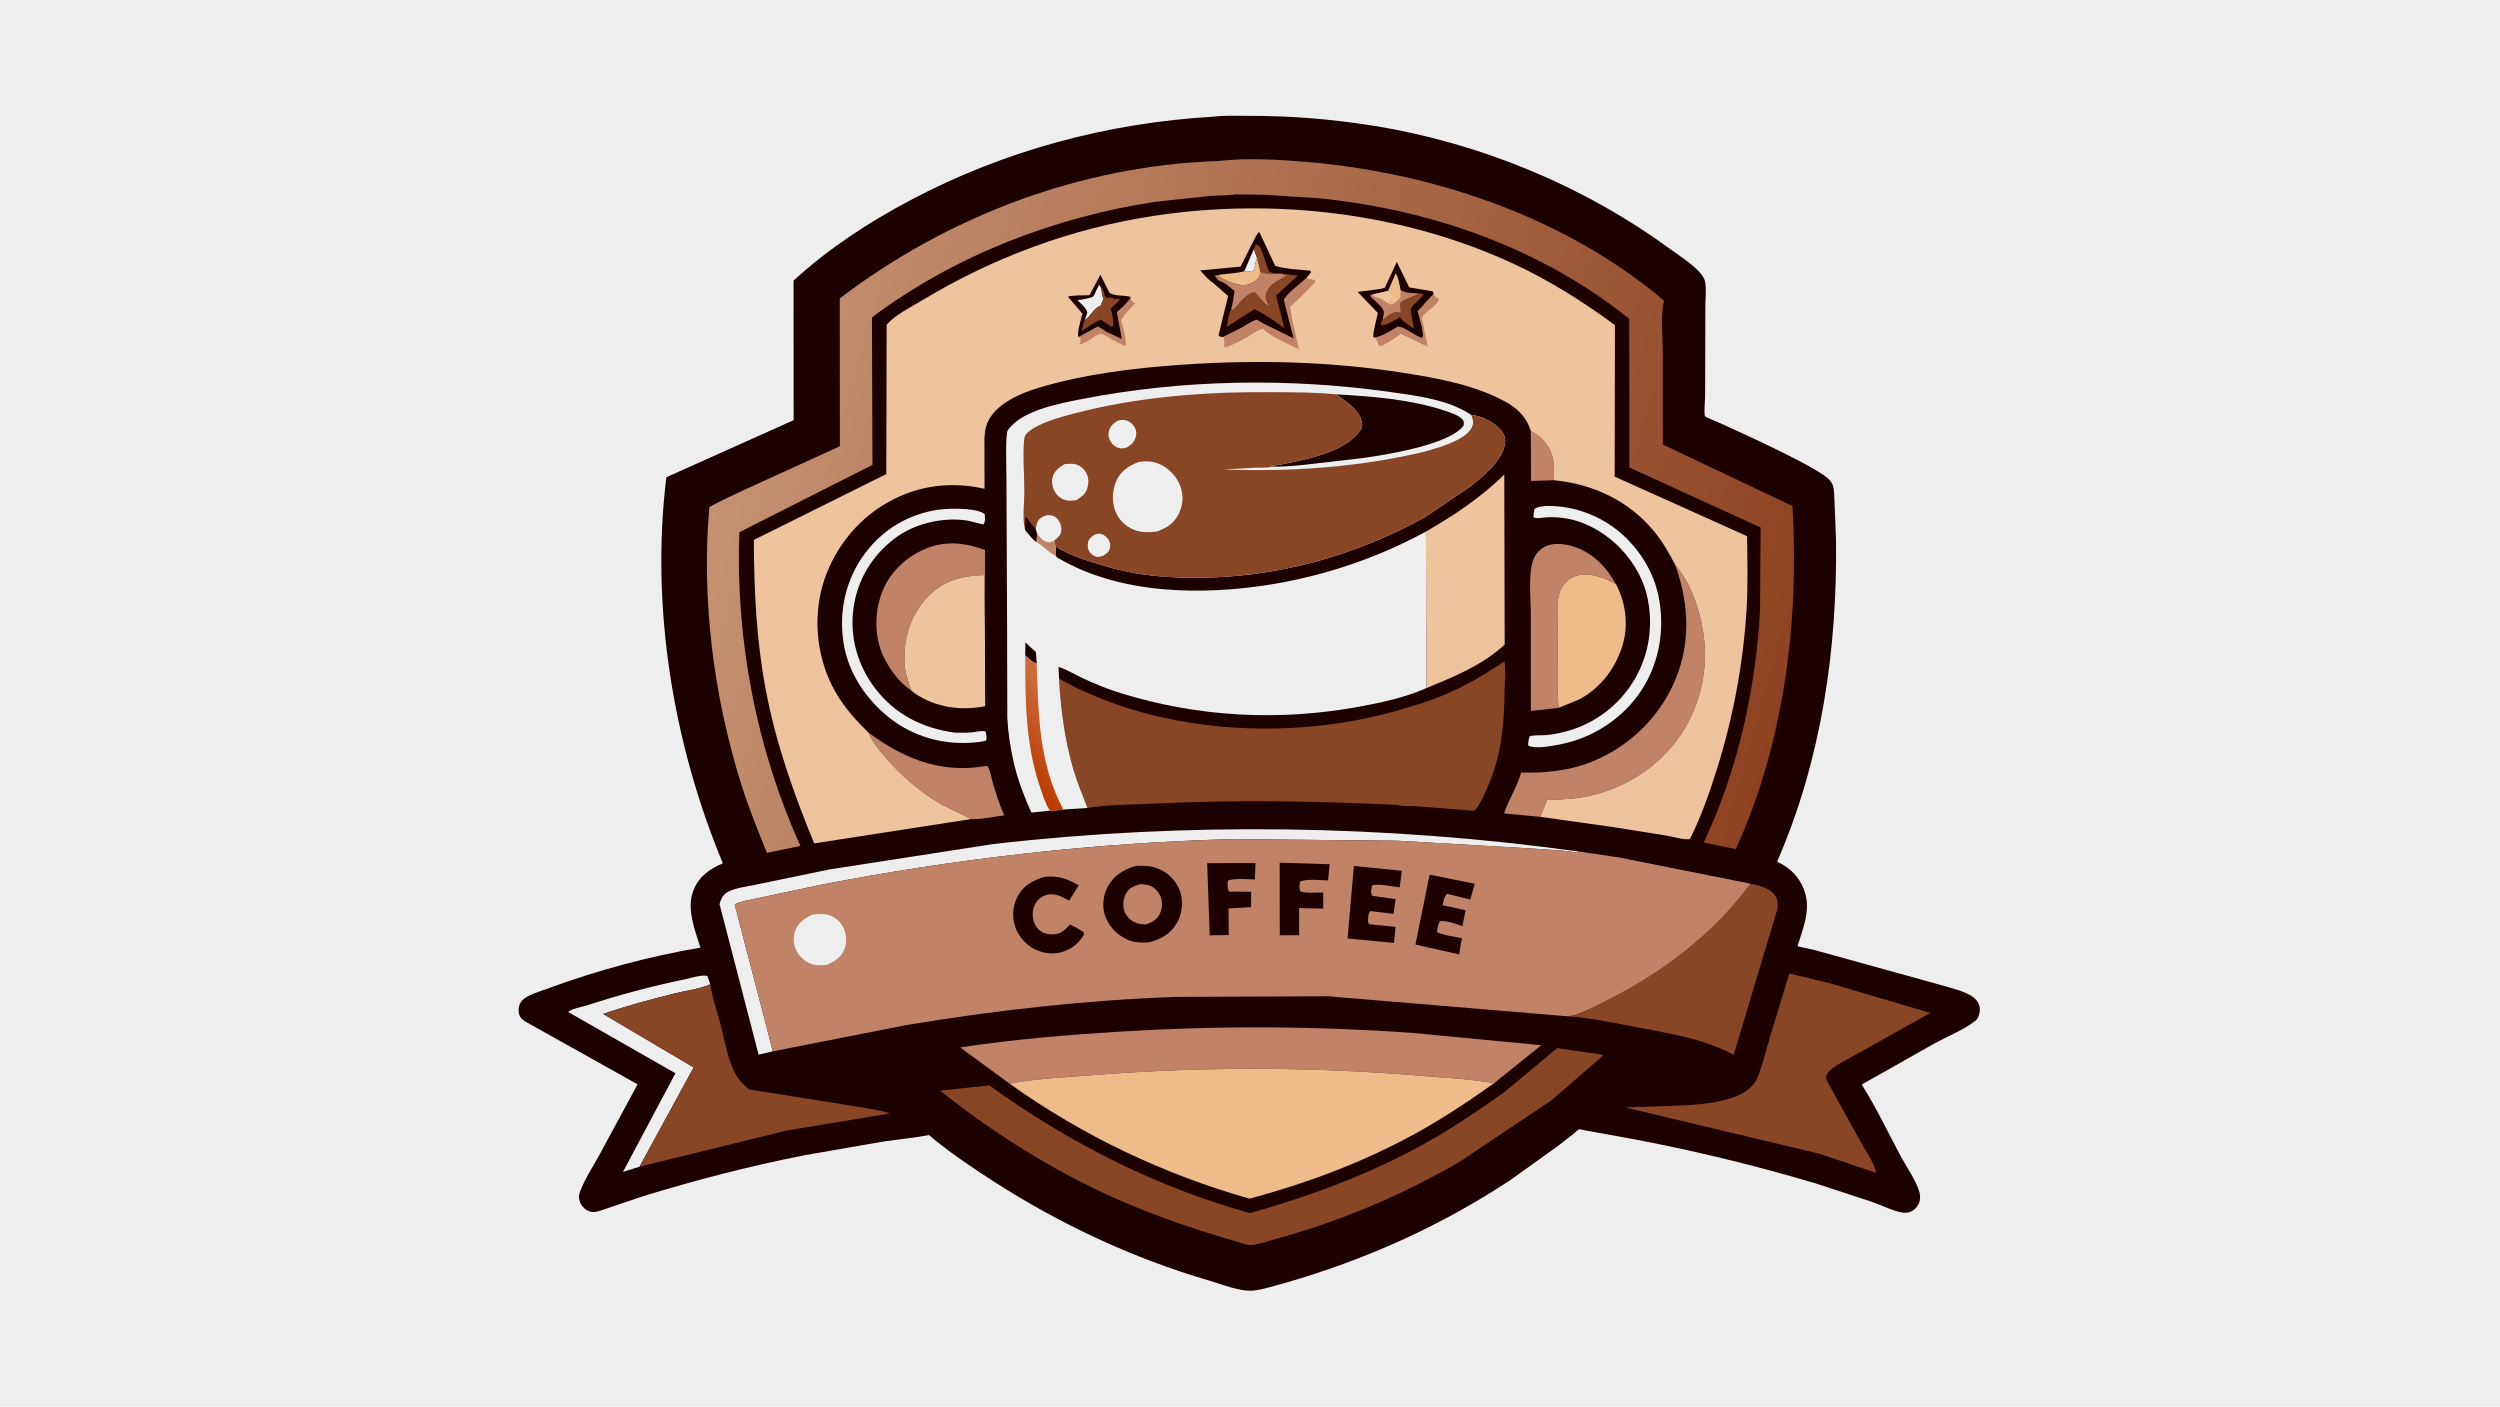 <svg version="1.1" xmlns="http://www.w3.org/2000/svg" style="display: block;" viewBox="0 0 2048 1152" width="1820" height="1024">
<defs>
	<linearGradient id="Gradient1" gradientUnits="userSpaceOnUse" x1="1459.01" y1="582.267" x2="602.652" y2="338.831">
		<stop class="stop0" offset="0" stop-opacity="1" stop-color="rgb(142,66,34)"/>
		<stop class="stop1" offset="1" stop-opacity="1" stop-color="rgb(196,146,114)"/>
	</linearGradient>
	<linearGradient id="Gradient2" gradientUnits="userSpaceOnUse" x1="828.751" y1="620.729" x2="876.823" y2="583.166">
		<stop class="stop0" offset="0" stop-opacity="1" stop-color="rgb(186,58,1)"/>
		<stop class="stop1" offset="1" stop-opacity="1" stop-color="rgb(205,112,65)"/>
	</linearGradient>
</defs>
<path transform="translate(0,0)" fill="rgb(238,238,238)" d="M -0 -0 L 2048 0 L 2048 1152 L -0 1152 L -0 -0 z"/>
<path transform="translate(0,0)" fill="rgb(29,0,0)" d="M 993.903 95.43 C 1003.39 94.29 1013.86 94.798 1023.44 94.776 C 1057.32 94.699 1090.65 97.398 1124.1 102.714 C 1211.58 116.615 1297.08 151.772 1368.53 204.145 C 1375.9 209.552 1394.67 221.136 1396.7 230.194 C 1398.06 236.247 1397.02 244.836 1397.02 251.122 L 1396.83 324.467 C 1396.82 327.255 1395.75 338.904 1396.76 340.86 C 1397.13 341.583 1407.62 345.813 1409.55 346.702 C 1425.33 353.962 1492.39 383.974 1499.34 393.779 L 1499.68 394.274 C 1500.26 395.086 1500.81 395.855 1501.2 396.788 C 1502.83 400.783 1502.59 406.806 1502.85 411.096 L 1504.05 441.969 C 1505.23 531.928 1492.01 622.85 1455.8 705.722 C 1464.6 709.989 1471.31 715.424 1475.88 724.273 C 1485.02 741.955 1477.91 757.65 1472.48 775.053 L 1487.1 778.302 L 1589.26 806.592 C 1597.88 809.4 1615.21 812.536 1619.98 820.5 C 1622.03 823.936 1622.37 826.95 1621.36 830.771 C 1620.77 832.991 1619.79 834.915 1617.92 836.342 C 1608.46 843.563 1595.23 848.915 1584.71 854.652 L 1525.11 888.317 C 1536.96 906.985 1546.52 927.31 1556.94 946.808 C 1561.85 956.002 1569.5 966.562 1572.4 976.5 C 1573.4 979.91 1573.03 983.985 1571.22 987.096 C 1568.72 991.415 1563.92 993.994 1558.92 993.257 C 1550.85 992.065 1541.54 987.238 1533.76 984.484 L 1487.28 969.259 C 1432 952.872 1376.22 939.598 1319.41 929.638 L 1298.71 925.909 C 1297.98 925.775 1294.19 924.777 1293.67 924.975 C 1292.33 925.49 1289.99 927.941 1288.8 928.894 L 1277.03 938.041 L 1237.79 966.22 C 1180.41 1004.25 1118.17 1032.05 1052.09 1051.02 C 1043.93 1053.07 1035.14 1056.24 1026.82 1057.09 C 1015.96 1058.19 1000.78 1051.88 990.188 1048.79 C 928.132 1030.69 868.315 1002.64 813.971 967.664 C 795.772 955.953 777.48 943.658 760.953 929.669 C 748.717 932.095 736.155 933.149 723.812 934.986 L 659.513 946.144 C 614.312 955.031 569.715 966.582 525.704 980.158 L 491.107 991.87 C 487.333 993.088 484.271 993.23 480.672 991.163 C 477.882 989.56 475.633 986.648 474.786 983.557 C 474.114 981.107 474.128 978.891 475.004 976.5 C 478.874 965.929 486.066 955.069 491.461 945.116 L 522.307 888.128 L 430.044 836.538 C 427.478 834.797 425.535 832.903 425.039 829.699 C 424.502 826.231 424.959 823.122 427.092 820.267 C 431.111 814.889 443.056 811.787 449.309 809.475 C 489.173 794.733 531.886 783.275 573.791 776.15 C 569.192 761.403 562.104 744.238 568.123 728.999 C 572.549 717.794 581.585 711.6 592.176 707.07 C 551.303 608.998 532.85 496.584 545.892 390.806 L 650.155 344.061 L 650.098 229.719 C 678.912 203.319 711.596 181.941 746.072 163.715 C 822.964 123.065 907.152 100.546 993.903 95.43 z"/>
<path transform="translate(0,0)" fill="rgb(192,131,103)" d="M 1254.04 352.887 C 1262.19 357.115 1268.5 363.747 1271.38 372.608 C 1273.44 378.943 1273.03 386.619 1272.95 393.255 L 1254.22 393.871 L 1254.04 352.887 z"/>
<path transform="translate(0,0)" fill="rgb(192,131,103)" d="M 711.399 599.955 C 739.196 620.601 768.908 633.111 804.298 627.881 L 808.658 627.185 C 810.974 629.429 812.326 637.815 813.307 641.17 C 815.917 650.107 818.874 659.341 822.71 667.825 C 814.295 668.696 803.409 671.344 795.21 670.888 C 787.663 666.105 778.75 663.131 770.914 658.609 C 753.568 648.601 737.586 634.722 724.665 619.487 C 719.558 613.465 714.402 607.329 711.399 599.955 z"/>
<path transform="translate(0,0)" fill="rgb(238,238,238)" d="M 1265.66 414.363 C 1284.36 413.875 1302.16 419.047 1317.87 429.148 C 1337.95 442.062 1353.58 464.14 1358.53 487.589 C 1364.16 514.231 1359.6 542.665 1344.54 565.56 C 1329.95 587.744 1305.73 603.944 1279.76 609.27 C 1273.7 610.515 1257.25 614.056 1251.88 610.5 C 1251.9 607.744 1252.18 605.636 1253.1 603.035 C 1257.08 601.859 1261.84 602.372 1266 602.082 C 1270.94 601.738 1275.94 600.775 1280.75 599.607 C 1304.97 593.732 1325.62 578.624 1338.52 557.308 C 1351.33 536.147 1354.91 510.438 1348.88 486.5 C 1341.06 455.504 1311.57 427.697 1279.5 424.062 C 1275.24 423.578 1270.77 423.405 1266.49 423.665 C 1263.26 423.86 1258.84 425.124 1256.13 423.5 L 1256.92 417 C 1259.38 414.928 1262.53 414.935 1265.66 414.363 z"/>
<path transform="translate(0,0)" fill="rgb(238,238,238)" d="M 769.125 417.32 L 774.546 416.853 C 782.162 416.349 801.098 416.175 806.708 421.086 C 806.742 424.137 807.532 427.134 805.5 429.488 L 792.456 426.31 C 772.49 423.272 749.28 428.6 733.07 440.845 C 714.271 455.045 702.361 474.85 699.164 498.191 C 695.957 521.604 702.508 544.794 716.768 563.591 C 733.041 585.04 755.646 596.412 782.091 600.028 C 786.871 600.114 791.717 600.266 796.476 599.772 C 799.695 599.437 804.485 598.099 807.5 599.206 C 807.959 601.751 808.486 603.93 807.867 606.5 C 806.475 606.949 805.098 607.279 803.65 607.484 C 778.031 611.112 751.885 605.276 730.992 589.713 C 710.31 574.307 694.637 551.434 690.89 525.624 C 687.143 499.82 693.009 473.949 708.723 453.021 C 723.591 433.22 744.689 420.834 769.125 417.32 z"/>
<path transform="translate(0,0)" fill="rgb(238,238,238)" d="M 523.886 955.61 L 510.316 959.907 L 553.331 879.098 L 465.485 828.927 L 466.289 828.21 C 469.366 826.005 477.238 824.616 481.021 823.384 C 507.377 814.805 534.834 807.487 562.013 801.875 C 566.785 800.889 574.828 798.15 579.5 799.405 L 581.841 806.154 L 581.136 806.468 C 572.565 810.183 561.974 811.353 552.844 813.634 C 533.376 818.498 513.042 823.835 494.087 830.501 L 568.239 874.289 L 523.886 955.61 z"/>
<path transform="translate(0,0)" fill="rgb(192,131,103)" d="M 1276.74 579.752 L 1254.07 582.264 L 1254.05 503.391 C 1254.06 490.391 1252.02 473.439 1255.28 460.924 C 1256.77 455.233 1260.05 450.74 1265.21 447.862 C 1271.46 444.367 1280.85 445.144 1287.5 447.105 C 1304.33 452.068 1315.46 463.578 1323.82 478.46 C 1314.62 473.304 1302.67 468.434 1291.87 471.349 C 1286.28 472.855 1281.39 477.332 1278.73 482.362 C 1274.18 490.974 1276.27 509.05 1276.24 518.995 C 1276.18 539.06 1275.17 559.75 1276.74 579.752 z"/>
<path transform="translate(0,0)" fill="rgb(192,131,103)" d="M 746.739 565.783 C 736.629 558.847 729.109 548.773 723.83 537.832 C 716.287 522.202 716.29 502.145 722.189 486 C 727.928 470.293 740.196 457.794 755.251 450.706 C 772.897 442.397 789.161 443.995 806.895 450.402 L 806.837 516.201 L 806.068 470.965 C 788.175 471.463 772.684 475.324 759.922 488.795 C 745.926 503.568 740.329 522.224 740.957 542.273 C 741.212 550.425 743.87 558.213 746.739 565.783 z"/>
<path transform="translate(0,0)" fill="rgb(238,188,139)" d="M 1276.74 579.752 C 1275.17 559.75 1276.18 539.06 1276.24 518.995 C 1276.27 509.05 1274.18 490.974 1278.73 482.362 C 1281.39 477.332 1286.28 472.855 1291.87 471.349 C 1302.67 468.434 1314.62 473.304 1323.82 478.46 C 1331.9 493.42 1334.17 512.097 1329.22 528.42 C 1323.49 547.288 1311.03 563.785 1293.41 572.978 L 1276.74 579.752 z"/>
<path transform="translate(0,0)" fill="rgb(238,196,159)" d="M 746.739 565.783 C 743.87 558.213 741.212 550.425 740.957 542.273 C 740.329 522.224 745.926 503.568 759.922 488.795 C 772.684 475.324 788.175 471.463 806.068 470.965 L 806.837 516.201 L 807.04 578.404 C 787.131 582.254 766.742 579.506 749.646 568.031 L 746.739 565.783 z"/>
<path transform="translate(0,0)" fill="rgb(192,131,103)" d="M 1372.51 462.977 C 1389.32 481.835 1398.13 517.421 1396.63 542.201 C 1394.7 574.015 1381.11 603.143 1357.06 624.158 C 1337.99 640.816 1312.93 651.71 1287.68 654.124 L 1273.15 655.133 C 1271.72 655.191 1268.57 654.812 1267.37 655.239 C 1267.33 655.254 1262.41 667.508 1261.74 669.02 L 1232.14 666.243 C 1235.87 654.781 1242.77 644.699 1246.14 632.725 C 1263.35 633.219 1281.82 631.683 1298.18 626.026 C 1329.6 615.169 1355.62 592.293 1369.93 562.278 C 1385.4 529.817 1384.25 496.408 1372.51 462.977 z"/>
<path transform="translate(0,0)" fill="rgb(238,238,238)" d="M 633.112 861.081 L 621.441 863.841 L 589.449 740.5 C 590.457 736.829 591.616 733.924 594.703 731.5 C 599.827 727.477 612.342 726.087 618.824 724.638 L 679.46 712.1 L 814.033 691.252 C 972.061 673.122 1135.03 675.579 1292.61 697.32 L 1292.45 698.525 L 1291.69 698.373 C 1279.88 696.093 1267.02 696.03 1255 694.954 L 1145.13 688.584 L 1011.07 687.248 C 897.707 690.072 782.378 703.221 671.122 724.936 L 618.126 736.198 C 613.671 737.261 606.242 738.21 602.402 740.482 L 601.874 740.862 L 633.112 861.081 z"/>
<path transform="translate(0,0)" fill="rgb(238,196,159)" d="M 1168.15 435.316 C 1191.83 421.611 1212.53 407.801 1232.31 388.663 L 1232.63 527.891 C 1214.15 545.036 1191.39 554.091 1168.42 563.577 L 1168.15 435.316 z"/>
<path transform="translate(0,0)" fill="rgb(136,70,38)" d="M 1434.03 723.773 C 1441.26 725.365 1450.21 727.248 1454.52 733.972 C 1456.55 737.137 1456.64 741.887 1455.8 745.437 L 1420.18 864.027 C 1396.04 850.66 1366.15 846.215 1339.34 841.077 C 1321.55 837.668 1303.07 833.696 1285.01 832.477 L 1285.75 832.293 L 1287 831.979 C 1296.17 829.96 1306.51 824.321 1314.94 820.149 C 1360.67 797.517 1403.71 765.169 1434.03 723.773 z"/>
<path transform="translate(0,0)" fill="rgb(136,70,38)" d="M 581.841 806.154 C 583.14 816.434 587.048 826.948 589.729 837 C 593.376 850.676 595.745 866.774 602.317 879.318 C 605.069 884.571 609.178 888.741 613.814 892.376 L 694.328 905.162 C 705.768 907.064 718.202 908.601 729.286 911.971 L 644.45 925.988 L 523.886 955.61 L 568.239 874.289 L 494.087 830.501 C 513.042 823.835 533.376 818.498 552.844 813.634 C 561.974 811.353 572.565 810.183 581.136 806.468 L 581.841 806.154 z"/>
<path transform="translate(0,0)" fill="rgb(136,70,38)" d="M 1490.67 945.066 L 1331.58 907.137 L 1381.85 905.283 C 1394.41 904.347 1407.56 903.226 1419.5 898.961 C 1427.21 896.208 1435.59 891.629 1439.1 883.837 C 1444.02 872.926 1446.58 860.512 1450.07 849.035 L 1465.83 797.326 L 1498.75 805.31 L 1581.29 829.628 L 1518.66 864.739 C 1512.89 868.117 1498.14 874.679 1496.2 880.945 C 1495.55 883.026 1496.64 885.265 1497.65 887.037 L 1523.28 933.594 C 1527.66 941.519 1535.1 952.142 1537.08 960.732 L 1490.67 945.066 z"/>
<path transform="translate(0,0)" fill="rgb(192,131,103)" d="M 826.952 887.52 L 786.591 857.901 C 830.439 851.262 874.753 847.578 919 844.88 C 998.814 840.014 1077.3 840.351 1157.09 846.018 L 1262.62 856.092 L 1223.93 887.215 C 1204.88 883.765 1184.71 882.889 1165.38 881.261 C 1076.14 873.751 986.793 873.494 897.512 880.454 C 874.242 882.268 849.884 883.339 826.952 887.52 z"/>
<path transform="translate(0,0)" fill="rgb(136,70,38)" d="M 1231.73 895.045 L 1275.66 858.464 L 1300.57 862.195 C 1304.48 862.741 1309.78 862.788 1313.34 864.469 L 1270.87 901.315 L 1195.02 952.084 C 1147.16 979.508 1097.05 1000.83 1043.75 1015.14 C 1037.93 1016.71 1026.91 1021.06 1021.33 1019.46 C 983.765 1008.65 947.313 996.706 911.593 980.641 C 861.661 958.184 812.851 927.538 770.203 893.287 L 810.416 888.982 C 875.828 936.116 946.085 971.872 1023.82 993.672 C 1076.3 978.932 1126.04 960.222 1173.47 933.078 C 1193.65 921.532 1212.65 908.278 1231.73 895.045 z"/>
<path transform="translate(0,0)" fill="rgb(238,188,139)" d="M 826.952 887.52 C 849.884 883.339 874.242 882.268 897.512 880.454 C 986.793 873.494 1076.14 873.751 1165.38 881.261 C 1184.71 882.889 1204.88 883.765 1223.93 887.215 C 1202.17 902.697 1179.97 917.454 1156.43 930.14 C 1114.07 952.97 1069.96 969.351 1023.6 981.828 C 953.222 961.809 886.524 930.133 826.952 887.52 z"/>
<path transform="translate(0,0)" fill="rgb(136,70,38)" d="M 1168.49 574.708 C 1191.7 566.823 1212.3 555.344 1232.46 541.609 C 1233.73 548.915 1232.68 557.75 1232.57 565.198 C 1232.16 592.65 1230.44 616.015 1219.86 641.71 C 1216.97 648.734 1213.66 656.515 1209.17 662.66 C 1208.74 663.246 1208.28 663.648 1207.68 664.044 L 1158.61 660.215 C 1155.76 660.03 1147.04 660.624 1145.23 659.256 C 1077.99 656.064 1010.98 654.887 943.722 658.264 C 926.597 659.124 907.665 658.843 890.827 661.729 C 886.71 650.9 882.205 640.194 879.001 629.046 C 872.155 605.225 868.954 580.54 867.576 555.859 C 947.936 600.99 1055.72 607.037 1143.64 582.312 L 1168.49 574.708 z"/>
<path transform="translate(0,0)" fill="url(#Gradient1)" d="M 997.715 131.787 C 1021.48 129.041 1047.8 130.548 1071.63 132.622 C 1171.71 141.333 1273.84 175.197 1353.24 237.943 L 1363.2 246.286 L 1362.96 247.277 C 1360.23 259.194 1362.08 275.176 1362.13 287.636 L 1362.17 364.023 L 1468.39 414.388 C 1474.13 508.785 1461.46 608.947 1421.98 695.451 L 1395.63 690.031 C 1423.36 631.996 1438.22 564.541 1441.81 500.513 L 1442.31 431.993 L 1334.83 382.847 L 1334.68 261.066 C 1262.63 203.218 1173.12 171.818 1081.78 162.386 L 1037.51 159.513 L 1020.64 159.088 C 1018.83 159.073 1014.96 159.569 1013.36 159.002 C 1006.07 160.048 998.389 159.882 991.02 160.406 L 947.56 165.014 C 864.431 177.415 781.742 209.231 714.296 259.852 L 714.724 380.679 L 605.683 435.83 C 602.393 523.396 619.565 613.024 655.699 692.841 L 628.286 698.503 C 620.572 679.553 612.959 660.708 606.867 641.155 C 584.501 569.369 574.475 490.409 581.097 415.358 C 590.776 409.627 601.68 405.114 611.824 400.202 L 688.026 365.42 L 687.939 244.301 C 776.731 176.743 885.772 135.51 997.715 131.787 z"/>
<path transform="translate(0,0)" fill="rgb(238,238,238)" d="M 860.088 663.925 L 844.895 665.537 C 839.078 652.596 833.876 639.16 830.642 625.324 C 827.762 613.003 825.821 600.459 825.191 587.816 L 825.011 513.48 L 824.46 392.06 C 824.492 385.61 823.412 355.458 825.589 352.312 C 836.982 335.849 868.561 330.203 887.196 326.578 C 969.331 310.598 1056.6 309.295 1139.37 321.055 C 1161.17 324.153 1186.58 327.182 1205.21 339.765 C 1213.44 340.403 1224.07 345.766 1229.42 352.084 C 1232.17 355.323 1233.4 358.431 1232.94 362.698 C 1231.4 376.923 1214.49 390.57 1203.89 398.807 L 1167.02 423.752 C 1109.09 455.527 1044.94 473.324 978.68 473.171 C 954.938 473.116 931.124 471.122 908.236 464.437 C 894.47 460.416 877.084 455.428 864.912 447.7 L 864.738 455.132 L 866.241 456.693 C 879.079 464.272 892.418 469.831 906.705 474.029 C 935.891 482.604 966.666 484.753 996.93 483.313 C 1056.32 480.487 1115.93 463.737 1168.15 435.316 L 1168.42 563.577 C 1151.52 571.135 1132.04 575.376 1113.9 578.711 C 1048.28 590.775 982.358 587.464 918.516 567.835 C 907.709 564.512 897.15 560.215 886.914 555.421 C 880.591 552.459 874.337 548.56 867.724 546.344 L 867.1 546.145 L 867.576 555.859 C 868.954 580.54 872.155 605.225 879.001 629.046 C 882.205 640.194 886.71 650.9 890.827 661.729 L 871.114 663.035 C 867.685 663.378 863.475 664.275 860.088 663.925 z"/>
<path transform="translate(0,0)" fill="rgb(29,0,0)" d="M 839.988 526.137 L 848.625 534.078 L 849.287 543.154 C 845.889 542.937 842.366 538.937 839.887 536.787 L 839.988 526.137 z"/>
<path transform="translate(0,0)" fill="rgb(192,131,103)" d="M 849.598 436.845 C 851.463 439.664 854.269 443.04 857.732 443.853 C 860.206 444.434 861.328 443.899 863.48 442.901 L 864.912 447.7 L 864.738 455.132 C 860.139 452.989 854.443 447.472 850.055 444.387 L 848.848 443.78 L 849.598 436.845 z"/>
<path transform="translate(0,0)" fill="url(#Gradient2)" d="M 839.887 536.787 C 842.366 538.937 845.889 542.937 849.287 543.154 C 850.645 584.53 850.919 625.413 871.114 663.035 C 867.685 663.378 863.475 664.275 860.088 663.925 C 856.571 658.834 854.003 650.592 852.003 644.661 C 839.919 608.828 839.949 574.05 839.887 536.787 z"/>
<path transform="translate(0,0)" fill="rgb(29,0,0)" d="M 1094.59 322.944 C 1123.26 324.422 1156 327.053 1183.24 336.214 C 1187.97 337.803 1195.01 339.846 1198.24 343.708 C 1199.58 345.309 1199.09 346.511 1198.99 348.5 C 1187.14 364.412 1135.39 372.35 1116.47 375.096 L 1080.89 379.205 C 1068.55 380.604 1055.92 382.327 1043.47 382.078 L 1039.71 381.625 C 1046.68 381.18 1054.54 379.395 1061.41 377.901 C 1078.49 374.183 1100.64 368.578 1112.56 354.836 C 1114.57 352.526 1116.2 350.189 1115.84 346.977 C 1114.58 335.746 1102.65 329.094 1094.59 322.944 z"/>
<path transform="translate(0,0)" fill="rgb(136,70,38)" d="M 839.74 433.79 C 837.281 425.175 839.145 411.763 839.149 402.617 C 839.154 388.624 837.657 373.346 839.04 359.5 C 839.283 357.07 840.347 355.397 842.167 353.872 C 851.56 346 868.433 341.609 880.153 338.529 C 932.554 324.757 987.501 320.748 1041.52 321.109 C 1059.08 321.227 1077.12 321.142 1094.59 322.944 C 1102.65 329.094 1114.58 335.746 1115.84 346.977 C 1116.2 350.189 1114.57 352.526 1112.56 354.836 C 1100.64 368.578 1078.49 374.183 1061.41 377.901 C 1054.54 379.395 1046.68 381.18 1039.71 381.625 L 1043.47 382.078 C 1038.38 383.302 1032.6 382.848 1027.38 383.042 L 1002.5 384.454 C 1058.35 386.435 1112.33 382.762 1166.85 369.897 L 1180 365.965 C 1188.33 362.985 1202.07 358.062 1205.87 349.624 C 1207.61 345.771 1206.55 343.429 1205.21 339.765 C 1213.44 340.403 1224.07 345.766 1229.42 352.084 C 1232.17 355.323 1233.4 358.431 1232.94 362.698 C 1231.4 376.923 1214.49 390.57 1203.89 398.807 L 1167.02 423.752 C 1109.09 455.527 1044.94 473.324 978.68 473.171 C 954.938 473.116 931.124 471.122 908.236 464.437 C 894.47 460.416 877.084 455.428 864.912 447.7 L 863.48 442.901 C 861.328 443.899 860.206 444.434 857.732 443.853 C 854.269 443.04 851.463 439.664 849.598 436.845 L 848.848 443.78 C 845.527 441.189 842.823 437.577 840.073 434.39 L 839.74 433.79 z"/>
<path transform="translate(0,0)" fill="rgb(29,0,0)" d="M 839.74 433.79 L 840.046 424 L 840.783 423.5 C 843.203 427.005 845.657 430.247 848.54 433.385 L 849.598 436.845 L 848.848 443.78 C 845.527 441.189 842.823 437.577 840.073 434.39 L 839.74 433.79 z"/>
<path transform="translate(0,0)" fill="rgb(238,238,238)" d="M 897.457 437.5 C 898.564 437.274 899.872 436.967 901 437.097 C 903.896 437.43 906.612 439.547 908.129 442 C 909.347 443.971 909.746 446.377 909.287 448.642 C 908.566 452.205 906.349 453.453 903.5 455.247 C 902.129 455.652 900.442 456.034 899 456.044 C 896.801 456.06 894.253 454.147 892.966 452.5 C 890.704 449.603 890.949 446.903 891.365 443.5 C 892.976 440.25 894.385 439.209 897.457 437.5 z"/>
<path transform="translate(0,0)" fill="rgb(238,238,238)" d="M 848.54 433.385 C 848.982 429.969 849.393 426.749 852.3 424.442 C 854.724 422.519 857.35 421.531 860.5 421.9 C 863.129 422.208 865.269 423.639 866.866 425.707 C 869.069 428.561 869.905 432.371 869.196 435.908 C 868.617 438.798 865.597 441.04 863.48 442.901 C 861.328 443.899 860.206 444.434 857.732 443.853 C 854.269 443.04 851.463 439.664 849.598 436.845 L 848.54 433.385 z"/>
<path transform="translate(0,0)" fill="rgb(238,238,238)" d="M 915.659 344.5 C 917.601 343.907 919.995 343.664 922 344.097 C 924.977 344.742 927.609 346.869 929.229 349.389 C 930.765 351.778 931.227 354.237 930.6 357.001 C 929.538 361.689 926.931 364.106 922.958 366.5 C 921.344 366.912 919.652 367.339 917.975 367.132 C 915.007 366.767 912.093 364.946 910.39 362.492 C 908.512 359.786 907.528 356.819 908.283 353.519 C 909.336 348.92 911.812 346.824 915.659 344.5 z"/>
<path transform="translate(0,0)" fill="rgb(238,238,238)" d="M 872.138 380.074 C 874.833 379.985 878.028 379.455 880.661 380.041 C 884.133 380.814 887.456 383.406 889.336 386.405 C 891.923 390.533 892.018 394.583 890.88 399.182 C 889.567 404.481 885.917 406.957 881.481 409.67 C 879.015 409.908 876.355 410.267 873.908 409.769 C 869.946 408.961 866.849 406.84 864.65 403.5 C 862.338 399.99 861.27 395.384 862.187 391.235 C 863.401 385.739 867.605 382.807 872.138 380.074 z"/>
<path transform="translate(0,0)" fill="rgb(238,238,238)" d="M 933.226 378.205 C 938.867 377.539 943.894 377.575 949.231 379.743 C 956.933 382.871 963.552 389.614 966.621 397.368 C 969.481 404.594 969.428 412.289 966.267 419.44 C 962.47 428.029 956.664 431.873 948.129 435.196 C 941.245 436.061 934.828 436.394 928.313 433.591 C 921.611 430.708 916.201 425.345 913.628 418.468 C 910.594 410.362 911.156 400.729 914.897 392.958 C 918.669 385.119 925.372 381.048 933.226 378.205 z"/>
<path transform="translate(0,0)" fill="rgb(192,131,103)" d="M 633.112 861.081 L 601.874 740.862 L 602.402 740.482 C 606.242 738.21 613.671 737.261 618.126 736.198 L 671.122 724.936 C 782.378 703.221 897.707 690.072 1011.07 687.248 L 1145.13 688.584 L 1255 694.954 C 1267.02 696.03 1279.88 696.093 1291.69 698.373 L 1292.45 698.525 L 1292.61 697.32 L 1326.65 702.336 L 1434.03 723.773 C 1403.71 765.169 1360.67 797.517 1314.94 820.149 C 1306.51 824.321 1296.17 829.96 1287 831.979 L 1285.75 832.293 L 1285.01 832.477 L 1087.81 815.986 L 963.002 816.537 C 888.936 819.188 815.567 827.435 742.497 839.59 L 633.112 861.081 z"/>
<path transform="translate(0,0)" fill="rgb(238,238,238)" d="M 665.101 749.248 C 669.426 748.6 674.834 748.144 679.033 749.466 C 684.146 751.074 688.712 755.136 690.996 759.963 C 693.33 764.898 693.913 771.996 691.867 777.111 C 689.018 784.237 684.17 787.315 677.372 790.213 C 673.492 790.829 669.024 790.826 665.24 789.7 C 660.21 788.202 655.287 783.938 652.804 779.353 C 650.056 774.278 649.494 768.481 651.232 763 C 653.44 756.037 658.894 752.41 665.101 749.248 z"/>
<path transform="translate(0,0)" fill="rgb(29,0,0)" d="M 988.926 706.934 L 1028.5 706.87 L 1028.02 720.289 C 1022.96 720.304 1009.53 718.915 1005.87 721.5 C 1005.83 724.735 1005.14 727.569 1007 730.281 L 1024.92 730.395 L 1024.87 743.022 L 1006.39 744.055 L 1006.6 765.854 L 990.983 766.095 L 988.926 706.934 z"/>
<path transform="translate(0,0)" fill="rgb(29,0,0)" d="M 1065.07 729.846 C 1067.86 731.825 1080.09 730.94 1084.01 730.98 L 1084.01 744.197 L 1064.19 743.74 L 1064.26 765.957 L 1048.38 766.057 L 1048.32 706.574 L 1089.23 707.845 L 1087.95 721.083 C 1082.14 721.028 1069.87 719.528 1065.03 722.145 C 1064.5 725.039 1064.26 726.945 1065.07 729.846 z"/>
<path transform="translate(0,0)" fill="rgb(29,0,0)" d="M 1171.16 716.374 L 1208.1 723.792 L 1204.48 736.768 L 1185.5 732.101 C 1182.86 734.272 1182.6 738.165 1181.75 741.46 L 1200.58 745.514 L 1198.04 758.621 C 1193.08 756.787 1184.91 753.664 1179.62 754.5 L 1178.25 757.5 C 1177.65 759.527 1177.37 761.394 1177.21 763.5 C 1183.28 766.236 1191.25 767.137 1197.81 768.495 C 1196.6 772.752 1196.11 777.359 1195.39 781.73 L 1159.51 773.65 L 1171.16 716.374 z"/>
<path transform="translate(0,0)" fill="rgb(29,0,0)" d="M 1109.11 709.304 L 1148.4 713.203 L 1146.61 726.795 C 1141.84 726.235 1127.14 723.125 1123.86 725.5 C 1123.51 728.465 1122.6 731.071 1124.04 733.742 L 1143.24 736.443 L 1141.6 748.485 L 1122.5 746.192 L 1121.19 748.5 C 1120.81 751.683 1119.89 754.075 1121.5 756.928 L 1143.22 759.194 L 1141.92 772.302 L 1103.92 768.673 L 1109.11 709.304 z"/>
<path transform="translate(0,0)" fill="rgb(29,0,0)" d="M 855.597 718.113 C 867.079 717.229 873.767 719.464 883.647 725.131 L 875.835 737.742 C 871.668 735.493 867.63 732.982 862.806 732.573 C 858.481 732.207 854.827 733.206 851.5 736.057 C 847.999 739.055 846.177 743.612 846.016 748.165 C 845.847 752.938 847.222 757.58 850.63 761.025 C 854.097 764.529 858.005 765.398 862.811 765.291 C 868.923 765.154 871.999 761.999 875.977 757.841 L 876.5 757.286 L 881.443 759.603 L 887.5 763.316 L 888.022 765.5 C 883.982 772.165 879.05 776.454 871.657 779.216 C 863.934 782.102 855.197 781.157 847.841 777.564 C 840.277 773.87 834.207 766.836 831.561 758.856 C 828.871 750.743 829.648 741.892 833.542 734.315 C 838.212 725.229 846.354 721.118 855.597 718.113 z"/>
<path transform="translate(0,0)" fill="rgb(29,0,0)" d="M 930.471 709.213 C 939.087 708.705 945.702 709.362 953.312 713.691 C 960.082 717.543 965.582 725.015 967.464 732.545 C 969.337 740.037 968.012 749.431 964.082 756.058 C 958.692 765.146 951.105 769.355 941.135 771.871 C 934.695 772.224 928.62 772.122 922.701 769.241 C 914.381 765.192 907.726 758.016 904.96 749.117 C 902.806 742.184 903.819 732.9 907.298 726.5 C 912.576 716.79 920.32 712.441 930.471 709.213 z"/>
<path transform="translate(0,0)" fill="rgb(192,131,103)" d="M 934.689 724.075 C 937.156 724.504 939.832 724.52 942.175 725.469 C 946.223 727.107 949.419 730.767 950.918 734.814 C 952.516 739.126 952.186 744.156 950.206 748.294 C 947.771 753.382 943.608 755.583 938.48 757.289 C 935.43 756.966 931.891 756.679 929.151 755.231 C 925.331 753.213 922.145 749.869 920.916 745.666 C 919.567 741.052 920.198 735.502 922.684 731.343 C 925.522 726.596 929.701 725.4 934.689 724.075 z"/>
<path transform="translate(0,0)" fill="rgb(238,196,159)" d="M 795.21 670.888 L 666.996 690.772 C 650.061 649.648 635.565 608.615 627.278 564.796 C 619.569 524.032 617.714 483.515 617.541 442.156 L 726.052 388.22 L 726.321 265.799 C 733.56 257.689 746.17 251.458 755.477 245.843 C 813.73 210.703 877.57 187.033 944.907 176.742 C 1043.32 161.701 1149.21 173.859 1239.86 215.952 C 1269.51 229.721 1296.68 246.848 1322.96 266.186 L 1322.73 390.314 L 1431.2 439.102 C 1431.44 459.091 1431.99 479.258 1430.78 499.218 C 1428.09 543.443 1419.76 587.766 1406.47 630.014 C 1400.39 649.337 1393.49 669.142 1384.34 687.235 C 1379.08 688.026 1370.68 685.313 1365.3 684.406 L 1320.08 677.18 L 1261.74 669.02 C 1262.41 667.508 1267.33 655.254 1267.37 655.239 C 1268.57 654.812 1271.72 655.191 1273.15 655.133 L 1287.68 654.124 C 1312.93 651.71 1337.99 640.816 1357.06 624.158 C 1381.11 603.143 1394.7 574.015 1396.63 542.201 C 1398.13 517.421 1389.32 481.835 1372.51 462.977 C 1367.37 452.935 1361.94 443.496 1354.71 434.774 C 1334.08 409.874 1304.71 396.322 1272.95 393.255 C 1273.03 386.619 1273.44 378.943 1271.38 372.608 C 1268.5 363.747 1262.19 357.115 1254.04 352.887 C 1250.68 341.684 1243.04 334.266 1232.93 328.778 C 1207.64 315.045 1177.65 309.676 1149.54 305.27 C 1089.11 295.801 1028.98 294.453 968.038 298.655 C 928.916 301.352 888.357 306.315 850.685 317.583 C 836.33 321.876 817.259 330.121 809.888 344.064 C 805.814 351.769 806.471 360.239 806.463 368.659 L 806.522 400.263 C 776.605 393.565 747.975 398.066 721.967 414.586 C 697.13 430.363 678.629 456.944 672.297 485.653 C 665.949 514.437 671.147 546.337 687.11 571.217 C 694.057 582.045 702.189 591.022 711.399 599.955 C 714.402 607.329 719.558 613.465 724.665 619.487 C 737.586 634.722 753.568 648.601 770.914 658.609 C 778.75 663.131 787.663 666.105 795.21 670.888 z"/>
<path transform="translate(0,0)" fill="rgb(192,131,103)" d="M 906.55 271.781 L 919.077 277.696 L 914.959 255.425 C 919.255 252.263 922.521 248.462 925.989 244.459 C 927.174 245.997 928.263 247.27 929.769 248.5 C 926.453 252.313 920.178 257.875 918.476 262.468 C 919.564 267.249 923.391 279.14 922.034 283.521 C 920.008 282.476 909.834 278.109 909.11 276.779 C 907.234 275.788 904.885 274.133 902.916 273.5 C 898.633 272.124 890.406 281.988 884.5 281.717 L 885.388 277 L 883.293 276.025 L 899.478 267.292 L 906.55 271.781 z"/>
<path transform="translate(0,0)" fill="rgb(192,131,103)" d="M 1174.41 240.83 L 1174.66 241.256 C 1175.78 243.047 1176.88 243.647 1178.76 244.5 C 1177.6 251.558 1166.82 254.551 1165.05 260 C 1164.77 260.867 1165.96 265.223 1166.16 266.512 L 1169.52 283.879 L 1147.73 273.417 C 1143.43 276.007 1134.78 282.907 1130.25 283.5 C 1127.82 280.245 1128.87 277.899 1124.93 276.151 C 1131.13 276.619 1139.9 270.276 1145.35 267.321 C 1152.21 268.354 1158.17 274.692 1165 276.788 C 1166.49 274.625 1164.99 269.58 1164.57 266.852 L 1161.39 254.779 L 1171.95 243.203 L 1174.41 240.83 z"/>
<path transform="translate(0,0)" fill="rgb(192,131,103)" d="M 1055.44 260.17 L 1051.77 245.406 C 1054.79 239.705 1064.94 232.471 1070.01 227.838 L 1077 229.254 L 1077.74 230.73 C 1071.04 237.541 1064.42 245.14 1056.81 250.916 L 1058.56 261.178 L 1064.07 285.98 C 1055.88 281.783 1040.82 275.744 1034.66 269.147 L 1034.12 269.263 C 1029.83 270.329 1025.8 273.663 1022 275.896 C 1016.18 279.318 1010.15 282.104 1003.89 284.607 L 1002.79 283.5 C 1002.88 280.997 1003.45 277.969 1001.89 275.88 L 1016.75 268.483 C 1020.84 266.247 1025.04 263.093 1029.5 261.76 L 1036.01 265.483 L 1059.79 277.157 L 1055.44 260.17 z"/>
<path transform="translate(0,0)" fill="rgb(29,0,0)" d="M 883.293 276.025 C 882.447 270.622 885.531 262.333 886.728 256.807 L 874.855 242.999 C 876.373 241.658 889.759 241.809 892.531 241.686 L 901.438 224.868 L 908.496 239.092 C 910.508 242.622 921.713 241.594 926.021 242.995 L 925.989 244.459 C 922.521 248.462 919.255 252.263 914.959 255.425 L 919.077 277.696 L 906.55 271.781 L 899.478 267.292 L 883.293 276.025 z"/>
<path transform="translate(0,0)" fill="rgb(238,238,238)" d="M 888.602 262.051 L 890.714 256 C 890.196 252.294 885.276 248.435 882.646 245.775 C 885.321 245.392 893.444 244.233 895.51 242.78 C 896.47 242.105 899.112 234.983 900.5 233.194 L 902.161 235.837 C 902.544 238.705 902.621 241.963 904.086 244.5 L 901.5 250.553 L 900.999 250.686 C 895.838 252.336 893.41 259.321 888.602 262.051 z"/>
<path transform="translate(0,0)" fill="rgb(136,70,38)" d="M 902.161 235.837 L 902.651 236.423 C 904.111 238.226 904.597 239.068 904.84 241.344 C 904.945 242.332 905.375 242.833 906 243.561 C 908.394 243.705 911.447 243.501 913.493 244.837 L 916.507 244.569 L 917.49 245.5 L 909.882 252.672 C 911.45 257.742 912.281 261.687 911.876 267 L 910.5 267.48 L 901.846 261.746 C 896.267 263.783 890.873 267.972 885.913 271.26 C 886.612 268.075 887.466 265.107 888.602 262.051 C 893.41 259.321 895.838 252.336 900.999 250.686 L 901.5 250.553 L 904.086 244.5 C 902.621 241.963 902.544 238.705 902.161 235.837 z"/>
<path transform="translate(0,0)" fill="rgb(29,0,0)" d="M 1131.21 236.5 L 1134.51 235.5 L 1144.26 214.434 L 1154.42 235.29 L 1173.55 238.5 C 1174.06 239.396 1174.34 239.779 1174.41 240.83 L 1171.95 243.203 L 1161.39 254.779 L 1164.57 266.852 C 1164.99 269.58 1166.49 274.625 1165 276.788 C 1158.17 274.692 1152.21 268.354 1145.35 267.321 C 1139.9 270.276 1131.13 276.619 1124.93 276.151 C 1125.05 269.982 1127.52 262.424 1128.72 256.249 L 1112.14 238.974 L 1131.21 236.5 z"/>
<path transform="translate(0,0)" fill="rgb(136,70,38)" d="M 1162.4 240.292 C 1163.82 240.321 1164.8 240.188 1165.99 241.07 C 1163.68 245.524 1157.47 248.849 1155.78 252.572 C 1155.28 253.692 1157.96 267.152 1158.26 269.146 C 1154.94 266.741 1148.91 263.122 1146.8 259.651 C 1142.58 261.972 1136.66 266.33 1131.83 266.5 L 1131.05 264.5 L 1132.55 262.106 C 1135.58 259.575 1138.27 257.073 1142.13 255.93 C 1143.87 255.346 1145.7 255.879 1147.5 256.153 C 1147.71 253.621 1146.84 250.908 1147.17 248.5 C 1147.54 245.833 1158.63 242.763 1161.63 240.801 L 1162.4 240.292 z"/>
<path transform="translate(0,0)" fill="rgb(192,131,103)" d="M 1137.2 238.163 L 1143.41 223.969 C 1145.56 226.798 1146.32 233.611 1147.21 237.191 C 1150.62 240.204 1157.8 239.859 1162.4 240.292 L 1161.63 240.801 C 1158.63 242.763 1147.54 245.833 1147.17 248.5 C 1146.84 250.908 1147.71 253.621 1147.5 256.153 C 1145.7 255.879 1143.87 255.346 1142.13 255.93 C 1138.27 257.073 1135.58 259.575 1132.55 262.106 L 1133.66 256.5 C 1134.05 251.402 1125.43 246.148 1122.12 242.074 L 1124.15 241.126 L 1133.85 238.9 L 1137.2 238.163 z"/>
<path transform="translate(0,0)" fill="rgb(238,196,159)" d="M 1137.2 238.163 L 1139.82 239.081 C 1140.92 241.947 1140.26 244.618 1139.01 247.329 L 1138.13 248.913 C 1134.58 246.59 1130.98 243.864 1126.72 243.141 C 1125.52 242.94 1124.98 241.989 1124.15 241.126 L 1133.85 238.9 L 1137.2 238.163 z"/>
<path transform="translate(0,0)" fill="rgb(238,188,139)" d="M 1137.2 238.163 L 1143.41 223.969 C 1145.56 226.798 1146.32 233.611 1147.21 237.191 L 1147.34 243.5 C 1144.67 246.077 1142.78 249.026 1138.99 249.318 L 1138.13 248.913 L 1139.01 247.329 C 1140.26 244.618 1140.92 241.947 1139.82 239.081 L 1137.2 238.163 z"/>
<path transform="translate(0,0)" fill="rgb(29,0,0)" d="M 1026.13 198.645 C 1027.3 196.482 1029.57 191.006 1031.63 189.877 L 1044.66 217.693 C 1053.54 220.347 1064.23 220.613 1073.5 221.623 L 1074 223 L 1070.01 227.838 C 1064.94 232.471 1054.79 239.705 1051.77 245.406 L 1055.44 260.17 L 1059.79 277.157 L 1036.01 265.483 L 1029.5 261.76 C 1025.04 263.093 1020.84 266.247 1016.75 268.483 L 1001.89 275.88 C 999.764 275.814 999.764 275.944 998.239 274.5 L 1006.07 242.307 L 993.361 231.25 C 989.654 229.08 986.185 224.528 983.155 221.425 L 1016.28 218.283 L 1026.13 198.645 z"/>
<path transform="translate(0,0)" fill="rgb(238,238,238)" d="M 1027.2 203.775 L 1029.83 211.349 L 1029.47 212.323 C 1028.41 215.266 1027.84 217.704 1027.7 220.833 C 1025.49 222.461 1023.45 222.083 1020.85 221.984 L 1019.35 221.989 L 1027.2 203.775 z"/>
<path transform="translate(0,0)" fill="rgb(136,70,38)" d="M 1028.96 199.956 C 1032.83 201.639 1033.02 203.9 1034.53 207.721 C 1036.42 212.505 1037.36 218.495 1040.22 222.74 L 1044.43 224.049 C 1040.86 223.939 1035.22 224.443 1032.41 222.119 L 1029.83 211.349 L 1027.2 203.775 L 1028.96 199.956 z"/>
<path transform="translate(0,0)" fill="rgb(238,188,139)" d="M 1029.83 211.349 L 1032.41 222.119 C 1032.19 225.788 1032.28 226.683 1029.37 229.221 C 1025.25 232.809 1021.55 233.724 1016.1 233.284 C 1012.56 232.998 1000.5 228.801 998.339 225.712 L 998.067 225.163 C 1004.69 223.837 1013.29 224.006 1019.35 221.989 L 1020.85 221.984 C 1023.45 222.083 1025.49 222.461 1027.7 220.833 C 1027.84 217.704 1028.41 215.266 1029.47 212.323 L 1029.83 211.349 z"/>
<path transform="translate(0,0)" fill="rgb(192,131,103)" d="M 1032.41 222.119 C 1035.22 224.443 1040.86 223.939 1044.43 224.049 L 1050.89 224.037 L 1051.11 224.715 L 1054.38 225.534 C 1047.11 230.171 1038.88 232.627 1037.01 241.911 C 1036.46 244.649 1038.63 248.07 1039.8 250.5 C 1037.47 250.5 1035.56 247.751 1033.88 246.149 L 1027.88 239.415 C 1021.69 240.148 1017 246.516 1013.06 250.882 C 1012.74 251.236 1010.74 253.689 1010.48 253.756 C 1009.82 253.931 1009.16 253.357 1008.5 253.158 C 1010.01 248.341 1010.58 243.23 1011.34 238.252 C 1008.03 235.758 1002.66 230.49 998.628 229.928 L 994.943 225.549 L 998.067 225.163 L 998.339 225.712 C 1000.5 228.801 1012.56 232.998 1016.1 233.284 C 1021.55 233.724 1025.25 232.809 1029.37 229.221 C 1032.28 226.683 1032.19 225.788 1032.41 222.119 z"/>
<path transform="translate(0,0)" fill="rgb(136,70,38)" d="M 1050.89 224.037 L 1062.97 225.717 L 1045.34 241.934 L 1052.17 268.777 C 1044.36 262.918 1036.46 257.48 1027.7 253.101 L 1005 267.541 C 1005.88 262.766 1006.45 257.587 1008.5 253.158 C 1009.16 253.357 1009.82 253.931 1010.48 253.756 C 1010.74 253.689 1012.74 251.236 1013.06 250.882 C 1017 246.516 1021.69 240.148 1027.88 239.415 L 1033.88 246.149 C 1035.56 247.751 1037.47 250.5 1039.8 250.5 C 1038.63 248.07 1036.46 244.649 1037.01 241.911 C 1038.88 232.627 1047.11 230.171 1054.38 225.534 L 1051.11 224.715 L 1050.89 224.037 z"/>
</svg>
